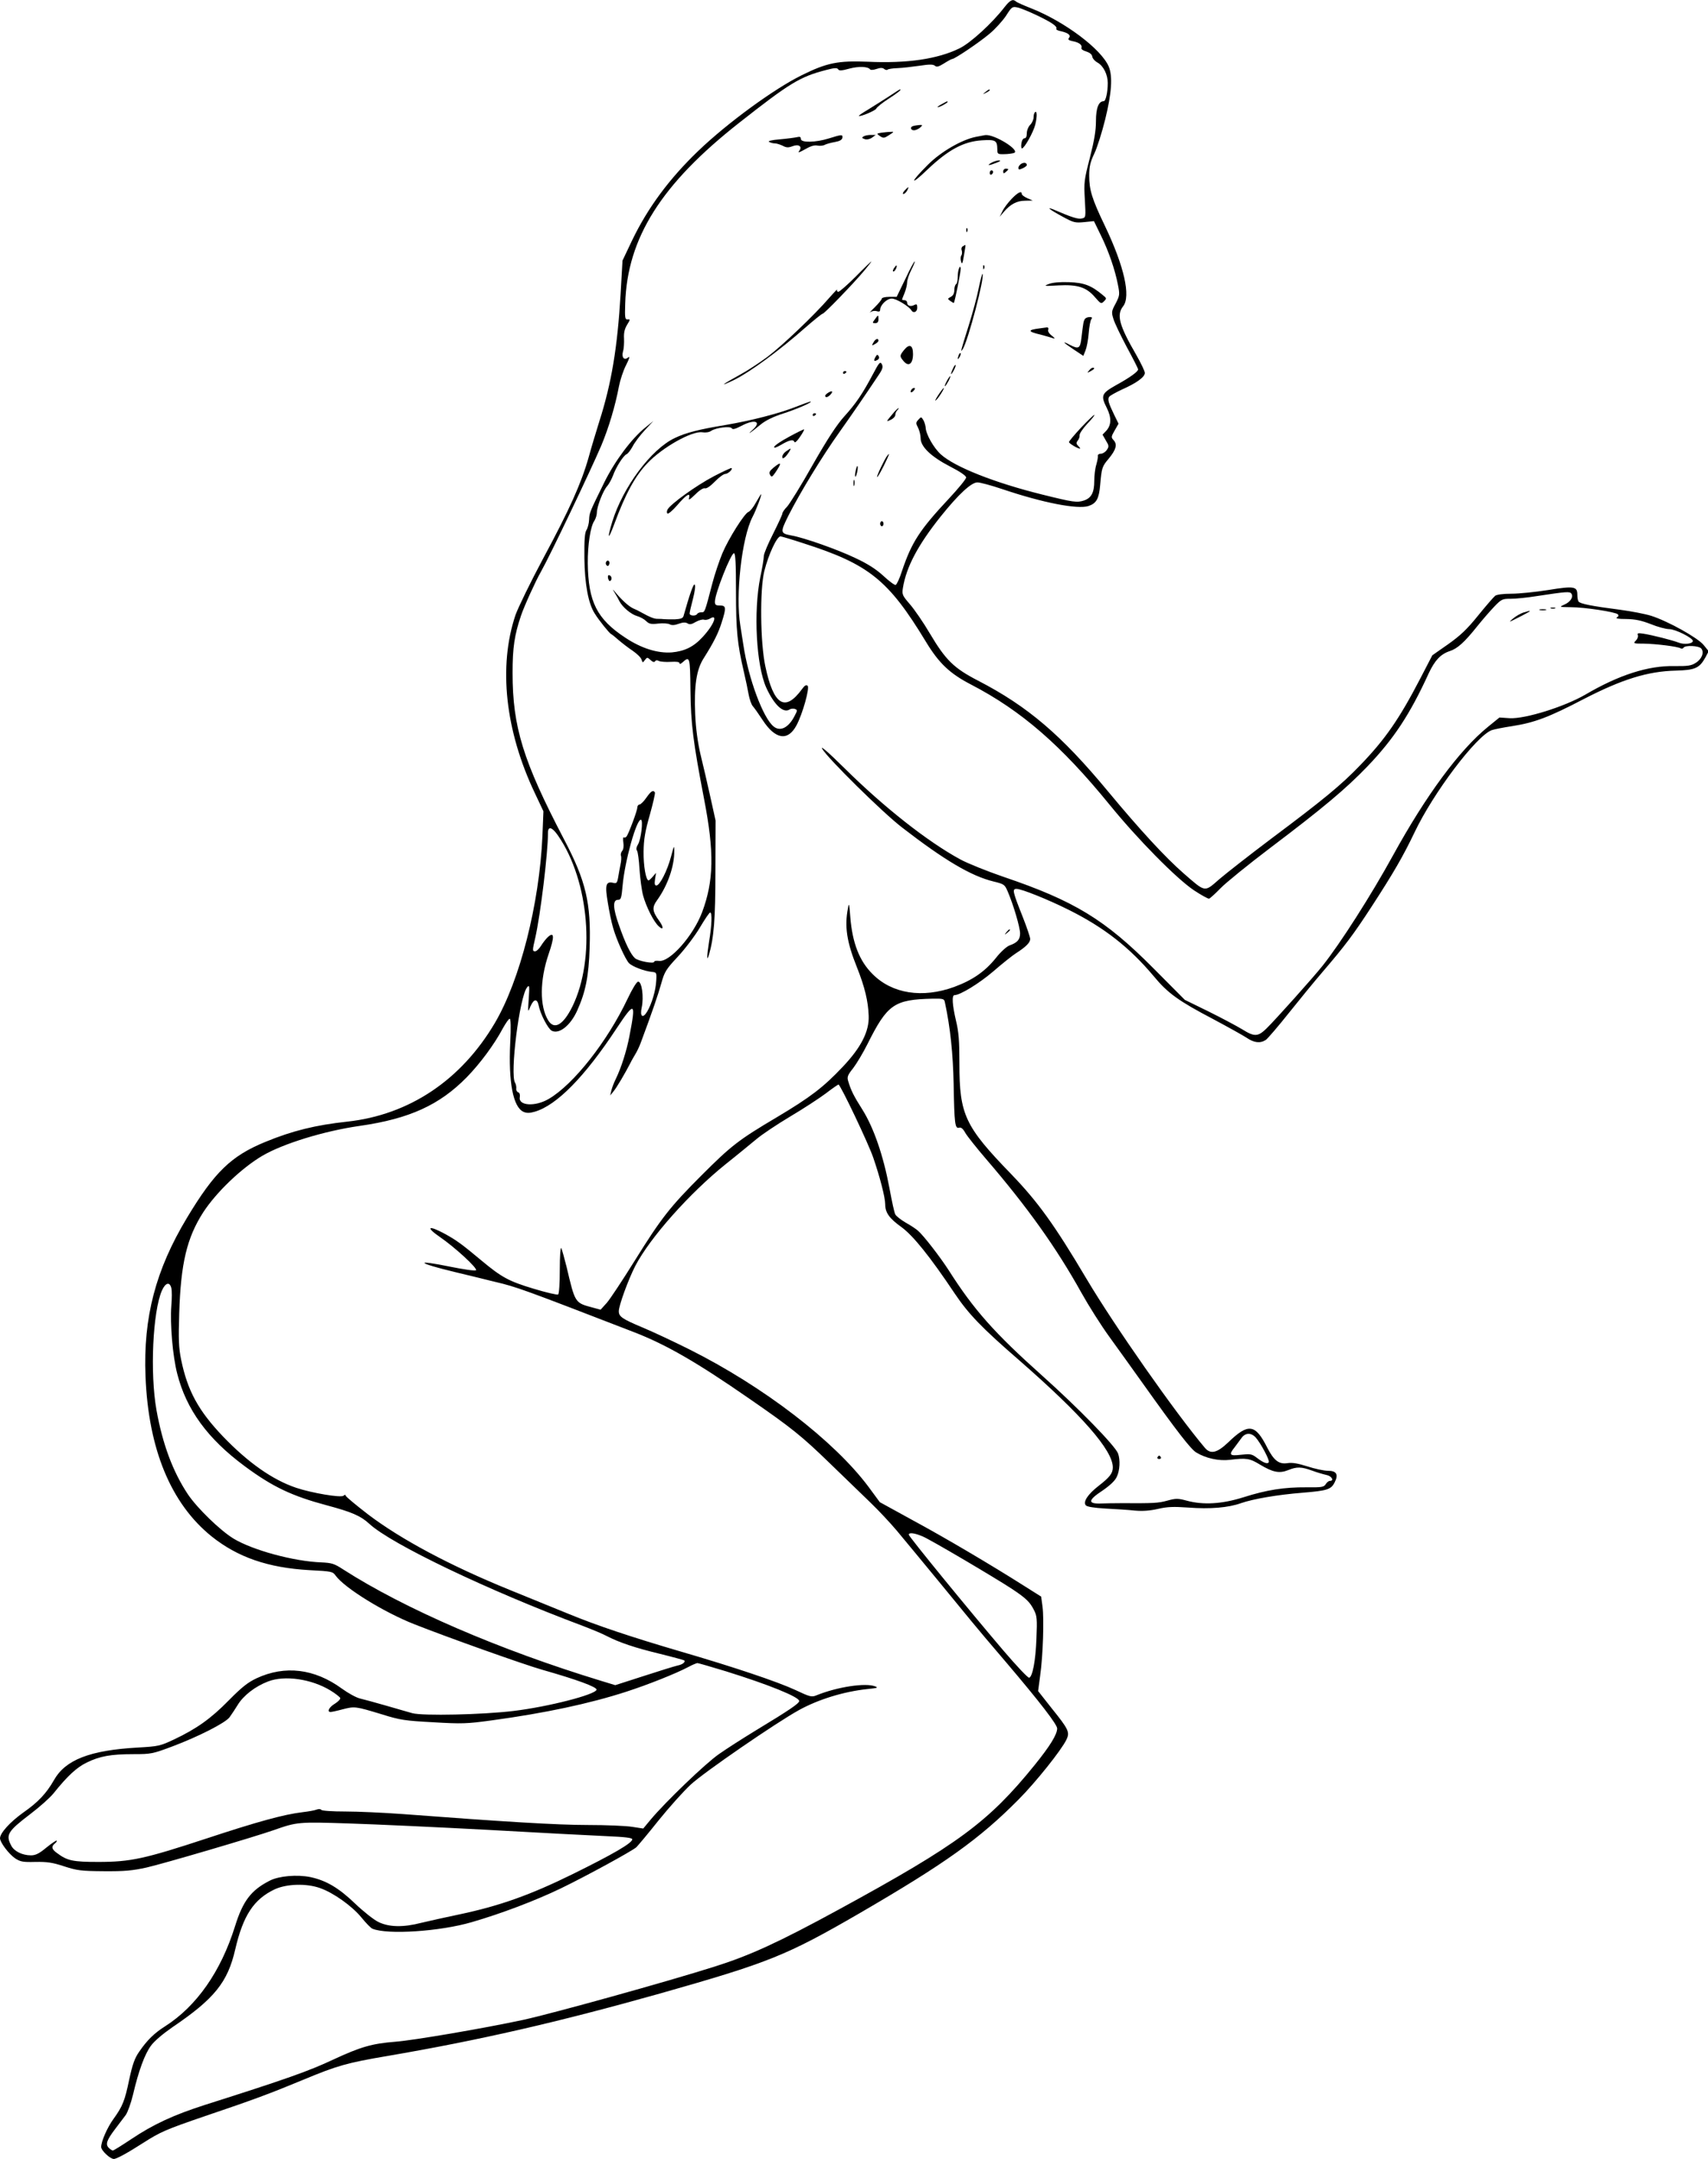<?xml version="1.0" standalone="no"?>
<!DOCTYPE svg PUBLIC "-//W3C//DTD SVG 20010904//EN"
 "http://www.w3.org/TR/2001/REC-SVG-20010904/DTD/svg10.dtd">
<svg version="1.0" xmlns="http://www.w3.org/2000/svg"
 width="1013pt" height="1280pt" viewBox="0 0 1013 1280"
 preserveAspectRatio="xMidYMid meet">
<g transform="translate(0,1280) scale(0.1,-0.1)"
fill="#000000" stroke="none">
<path d="M5958 12758 c-74 -96 -202 -213 -268 -245 -129 -63 -310 -90 -544
-79 -175 7 -242 -6 -391 -80 -163 -80 -441 -283 -613 -448 -173 -166 -300
-338 -393 -531 l-57 -120 -11 -194 c-19 -322 -54 -533 -127 -761 -18 -58 -47
-153 -63 -212 -44 -155 -114 -310 -269 -598 -75 -140 -149 -292 -165 -337
-102 -304 -61 -685 115 -1055 l51 -108 -6 -147 c-18 -402 -133 -855 -282
-1108 -200 -339 -508 -545 -876 -585 -186 -20 -325 -54 -485 -120 -203 -83
-302 -179 -465 -450 -186 -309 -260 -591 -246 -940 17 -431 150 -754 392 -949
155 -124 335 -186 579 -200 134 -7 139 -8 157 -33 53 -73 286 -217 467 -288
205 -81 653 -240 759 -270 204 -58 324 -102 321 -118 -6 -29 -285 -101 -493
-126 -182 -22 -538 -30 -600 -13 -27 8 -99 28 -160 46 -60 17 -128 36 -150 41
-22 5 -71 32 -108 59 -162 118 -337 139 -505 61 -53 -25 -88 -53 -165 -131
-106 -108 -190 -168 -325 -232 -83 -39 -93 -41 -217 -48 -282 -16 -428 -73
-495 -193 -45 -79 -95 -132 -183 -193 -78 -56 -137 -121 -137 -152 1 -25 52
-93 90 -119 31 -20 46 -23 120 -21 70 1 100 -3 170 -26 77 -25 100 -28 235
-29 123 -1 169 3 255 22 101 23 632 179 755 222 137 48 144 49 446 39 156 -5
527 -22 824 -38 297 -17 611 -33 698 -37 116 -5 157 -10 157 -19 0 -22 -116
-89 -349 -204 -255 -126 -439 -191 -676 -241 -82 -17 -184 -40 -226 -50 -108
-28 -192 -26 -255 5 -27 13 -90 63 -139 110 -97 93 -171 136 -264 156 -79 16
-186 7 -241 -21 -110 -56 -159 -119 -206 -270 -84 -269 -228 -474 -414 -593
-65 -41 -108 -83 -155 -152 -27 -39 -39 -74 -59 -166 -26 -125 -39 -157 -93
-232 -36 -49 -73 -133 -73 -166 0 -21 53 -71 75 -71 17 0 82 36 174 95 102 65
133 79 367 159 293 99 386 134 584 216 199 83 259 100 495 140 550 94 1015
201 1620 371 645 183 748 224 1180 474 511 297 713 441 947 677 104 105 253
292 283 354 21 44 13 61 -86 184 l-82 104 12 90 c17 121 24 337 14 411 l-8 59
-100 63 c-197 125 -473 288 -664 391 l-193 106 -67 91 c-204 273 -622 594
-1061 814 -96 48 -222 107 -280 131 -119 50 -140 64 -140 96 0 34 57 189 98
269 88 168 321 430 536 603 67 53 148 120 182 148 33 28 123 88 200 134 76 45
171 107 210 136 39 30 74 54 77 54 11 0 177 -348 206 -433 39 -113 71 -236 71
-277 0 -50 25 -84 96 -135 69 -50 170 -175 317 -395 81 -120 157 -200 382
-395 371 -324 555 -533 555 -635 0 -35 -19 -59 -85 -110 -63 -49 -93 -94 -75
-115 7 -8 47 -15 118 -19 59 -3 137 -8 173 -12 46 -4 89 -1 137 10 56 13 92
14 179 8 129 -10 238 -1 313 26 72 25 215 50 367 62 144 12 167 19 188 60 25
48 12 70 -39 70 -24 0 -79 12 -122 26 -57 18 -90 24 -120 19 -49 -7 -79 16
-118 92 -71 141 -112 147 -231 32 -66 -63 -105 -73 -139 -33 -177 210 -535
721 -702 1002 -191 322 -289 457 -446 620 -275 284 -308 352 -308 657 0 135
-4 187 -20 253 -22 93 -26 152 -9 152 33 0 146 69 229 140 52 45 113 94 135
108 61 39 85 64 85 85 0 10 -20 69 -44 130 -60 151 -64 167 -37 167 30 0 187
-63 311 -125 210 -105 359 -222 502 -392 84 -102 149 -148 353 -255 88 -47
178 -97 199 -111 44 -30 81 -34 114 -12 12 9 73 80 135 158 63 79 154 190 203
247 132 154 180 218 287 382 132 203 188 300 256 442 112 236 366 572 458 607
14 5 69 16 122 24 133 21 216 52 425 161 227 117 379 164 544 168 115 3 141
14 177 79 l19 36 -30 37 c-35 43 -211 141 -311 173 -35 11 -118 27 -185 36
-164 21 -237 35 -246 49 -4 6 -7 24 -7 40 0 49 -19 53 -172 28 -76 -12 -174
-22 -219 -22 -49 0 -86 -5 -96 -12 -9 -7 -55 -60 -102 -118 -66 -82 -106 -119
-178 -170 l-93 -65 -70 -135 c-126 -243 -210 -364 -359 -518 -111 -116 -221
-206 -526 -434 -129 -97 -268 -206 -309 -241 -89 -78 -80 -79 -211 35 -110 96
-259 258 -446 483 -279 337 -478 507 -774 660 -143 74 -191 121 -285 279 -38
65 -92 143 -118 173 -45 52 -48 58 -42 97 20 125 90 256 225 425 105 131 181
201 217 201 16 0 83 -18 148 -40 240 -81 446 -121 511 -100 47 16 62 43 69
125 9 101 11 109 50 155 44 53 53 85 30 110 -16 17 -15 21 6 58 l23 40 -26 53
c-33 68 -40 91 -30 106 4 7 39 26 77 44 86 38 135 74 135 98 0 10 -23 58 -51
107 -102 176 -118 237 -78 288 47 59 6 238 -107 475 -78 162 -94 215 -94 300
0 53 6 79 30 130 17 35 46 127 65 204 38 154 45 254 21 312 -44 104 -261 267
-461 346 -44 17 -84 35 -89 40 -19 17 -35 9 -68 -33z m192 -49 c88 -42 123
-66 115 -80 -3 -4 9 -11 27 -14 44 -10 61 -24 48 -40 -8 -9 -2 -14 21 -19 39
-7 59 -23 53 -40 -3 -7 9 -16 28 -21 21 -7 34 -17 36 -30 1 -11 16 -28 33 -37
34 -20 59 -71 59 -120 0 -55 -12 -108 -24 -108 -30 0 -46 -40 -46 -118 0 -56
-10 -115 -36 -217 -34 -132 -36 -146 -30 -247 6 -107 6 -108 -17 -113 -22 -6
-60 6 -162 50 -57 24 -32 3 48 -40 64 -35 73 -37 127 -32 l58 6 40 -82 c47
-95 85 -206 102 -294 12 -59 11 -65 -13 -112 -25 -46 -26 -52 -13 -93 7 -24
43 -98 79 -166 37 -68 67 -127 67 -132 0 -13 -48 -48 -130 -93 -87 -49 -93
-62 -56 -135 29 -58 28 -103 -4 -137 l-21 -22 20 -35 c19 -31 19 -36 5 -56 -8
-12 -24 -22 -35 -22 -11 0 -19 -6 -18 -12 2 -7 -3 -31 -9 -53 -7 -22 -12 -65
-12 -95 0 -70 -17 -102 -60 -117 -42 -14 -64 -11 -245 34 -284 70 -522 164
-605 239 -43 39 -89 121 -90 159 -1 11 -6 30 -13 43 -13 22 -14 22 -30 4 -16
-17 -16 -22 -2 -48 8 -16 15 -44 15 -62 0 -50 61 -109 175 -168 59 -30 95 -55
95 -65 0 -9 -46 -65 -102 -125 -174 -186 -221 -259 -278 -428 -14 -44 -31 -81
-38 -84 -6 -2 -39 22 -73 54 -44 40 -92 71 -167 106 -107 51 -303 120 -377
133 -68 13 -69 17 -19 118 66 131 200 352 304 497 80 113 150 215 232 338 23
34 26 47 18 63 -10 17 -16 10 -52 -58 -62 -117 -101 -175 -170 -251 -45 -50
-99 -132 -188 -288 -68 -121 -137 -232 -152 -248 -16 -16 -28 -34 -28 -41 0
-6 -25 -60 -55 -120 -30 -59 -55 -118 -55 -132 0 -14 -9 -71 -21 -126 -41
-204 -24 -523 36 -655 46 -100 100 -152 137 -129 8 6 23 7 32 4 16 -6 16 -9 0
-39 -36 -72 -86 -98 -126 -65 -62 50 -149 283 -179 482 -5 33 -13 85 -18 115
-30 181 8 521 72 645 21 39 57 135 51 135 -2 0 -15 -23 -31 -50 -15 -28 -35
-52 -44 -55 -23 -8 -117 -156 -155 -246 -18 -44 -45 -123 -59 -177 -46 -177
-45 -172 -65 -172 -10 0 -22 -4 -25 -10 -9 -14 -45 -12 -45 3 0 6 9 46 20 87
11 44 16 78 10 84 -7 7 -29 -55 -66 -186 -4 -14 -17 -18 -52 -20 -26 0 -54 0
-62 1 -8 1 -26 2 -39 2 -20 -1 -47 10 -101 40 -8 5 -28 15 -45 22 -28 13 -72
54 -111 102 -11 14 -11 11 2 -10 10 -16 23 -39 28 -50 19 -36 69 -77 103 -87
19 -5 44 -19 55 -30 17 -17 29 -20 72 -15 29 3 60 1 69 -5 12 -6 29 -5 53 4
25 9 40 9 52 2 12 -8 24 -6 49 9 18 10 40 16 48 13 9 -3 24 0 35 6 51 32 24
-37 -43 -109 -53 -58 -107 -84 -183 -91 -84 -6 -180 24 -275 87 -169 111 -220
213 -223 441 -1 108 16 220 39 252 8 13 15 35 15 49 0 36 38 133 62 158 10 12
25 39 33 60 18 51 62 120 81 128 8 3 24 24 36 46 11 22 43 65 72 96 l51 55
-48 -39 c-81 -65 -181 -199 -243 -325 -88 -179 -88 -179 -90 -221 -1 -22 -8
-50 -16 -62 -10 -16 -13 -59 -12 -167 2 -153 23 -268 61 -327 25 -41 87 -117
97 -122 5 -2 25 -18 45 -36 20 -17 57 -46 83 -63 26 -18 50 -41 53 -53 6 -19
7 -20 20 -2 13 17 14 17 33 0 13 -12 22 -15 27 -8 4 7 13 8 23 2 9 -4 41 -7
70 -5 34 2 52 0 52 -8 0 -7 7 -5 18 5 43 39 45 33 47 -163 2 -200 16 -310 81
-648 61 -315 58 -484 -12 -671 -53 -140 -192 -297 -256 -288 -16 2 -28 0 -28
-5 0 -14 -93 3 -114 21 -25 22 -58 89 -95 196 -36 100 -38 150 -6 150 18 0 21
9 28 88 13 142 81 387 108 387 15 0 1 -119 -18 -148 -9 -15 -11 -28 -5 -35 5
-7 12 -57 15 -112 4 -55 13 -124 21 -154 19 -68 62 -154 92 -182 29 -28 32 -8
4 31 -42 58 -44 80 -12 124 63 88 102 202 101 291 0 36 -2 32 -19 -33 -22 -84
-67 -172 -87 -172 -10 0 -12 9 -8 38 l6 37 -19 -22 c-11 -13 -23 -23 -25 -23
-16 0 -31 86 -30 170 1 75 9 121 37 219 19 68 33 128 30 133 -10 16 -23 8 -51
-32 -15 -22 -34 -40 -40 -40 -7 0 -13 -8 -13 -17 0 -18 -48 -147 -63 -171 -5
-7 -12 -10 -17 -7 -5 3 -6 -10 -3 -30 3 -21 1 -41 -7 -50 -7 -8 -10 -21 -7
-29 3 -7 2 -31 -3 -52 -4 -22 -11 -56 -14 -77 -6 -33 -10 -36 -30 -31 -43 10
-49 -14 -31 -118 8 -51 22 -118 31 -148 19 -69 74 -190 95 -211 20 -20 92 -47
134 -51 29 -3 30 -4 27 -53 -3 -58 -26 -136 -54 -183 -26 -43 -44 -29 -32 25
13 62 1 153 -21 153 -9 0 -35 -43 -63 -102 -120 -253 -320 -507 -467 -593 -81
-48 -182 -41 -172 10 2 15 -1 26 -10 29 -8 3 -13 14 -11 23 1 10 -2 25 -7 33
-32 49 26 510 71 566 14 17 15 11 10 -66 -6 -85 -6 -85 10 -47 20 46 40 48 49
5 9 -49 55 -137 77 -149 44 -23 112 31 152 121 49 109 68 203 73 372 9 264
-22 395 -152 642 -243 465 -305 665 -305 987 0 149 11 224 50 339 18 54 86
204 118 260 52 91 293 596 358 748 44 105 83 235 105 352 7 36 25 92 42 125
20 39 24 55 13 46 -24 -20 -41 -1 -31 36 5 15 7 49 6 75 -2 34 3 57 18 82 19
31 20 34 4 32 -16 -1 -18 8 -15 94 12 389 214 709 676 1072 299 235 360 273
516 313 49 13 65 14 71 4 5 -9 20 -9 66 4 56 15 112 13 124 -5 3 -4 20 -3 37
3 24 8 36 8 46 0 7 -6 16 -8 20 -4 4 4 30 8 59 9 29 1 87 8 130 14 59 9 81 9
92 0 10 -9 22 -6 54 14 22 14 44 26 48 26 15 0 159 97 221 149 35 29 79 78 99
108 33 52 37 55 66 49 18 -3 70 -25 117 -47z m-1385 -3130 c388 -124 504 -217
726 -583 78 -129 143 -190 269 -255 298 -155 533 -359 820 -711 165 -203 397
-439 502 -509 43 -28 82 -50 89 -49 6 2 36 29 68 62 31 32 164 140 296 240
311 235 446 348 575 482 156 163 252 308 364 553 36 76 70 113 125 131 45 15
86 51 164 149 29 36 73 87 98 113 44 46 49 48 100 48 30 0 99 7 154 16 178 27
196 28 205 14 13 -20 -7 -50 -43 -65 -31 -14 -30 -14 40 -15 81 0 263 -28 278
-42 6 -6 5 -12 -5 -18 -10 -7 7 -10 55 -10 53 -1 88 -8 145 -30 41 -17 91 -30
110 -30 36 0 140 -52 140 -70 0 -17 -52 -23 -84 -10 -36 14 -153 44 -209 53
-32 5 -38 3 -33 -9 3 -8 -2 -22 -12 -32 -17 -17 -14 -18 48 -18 70 -1 201 -17
218 -28 6 -3 13 -2 17 4 10 16 91 12 105 -5 19 -23 3 -63 -33 -85 -26 -17 -48
-20 -127 -19 -156 3 -329 -53 -527 -169 -124 -72 -357 -145 -449 -140 l-61 4
-69 -56 c-169 -138 -365 -403 -562 -761 -130 -237 -315 -526 -419 -656 -54
-68 -277 -317 -331 -370 -51 -50 -72 -51 -144 -6 -35 21 -125 69 -202 107
l-139 68 -186 187 c-287 289 -469 400 -891 543 -96 33 -211 79 -255 103 -195
106 -452 309 -684 538 -97 96 -147 139 -135 118 30 -54 358 -378 474 -467 251
-194 410 -288 542 -320 65 -16 67 -18 86 -63 33 -77 72 -210 72 -245 0 -37
-17 -55 -62 -71 -17 -6 -52 -37 -81 -74 -65 -81 -139 -132 -247 -172 -189 -69
-369 -41 -485 76 -78 77 -120 185 -132 338 -6 81 -8 87 -14 52 -21 -108 -7
-200 53 -349 47 -118 67 -202 70 -288 4 -92 -45 -188 -153 -302 -116 -123
-194 -182 -392 -300 -228 -135 -271 -169 -447 -345 -188 -188 -239 -254 -396
-506 -71 -114 -145 -226 -165 -249 l-37 -41 -48 13 c-105 28 -103 26 -154 242
-13 52 -27 102 -31 110 -5 8 -9 -47 -9 -127 0 -83 -4 -144 -10 -148 -5 -3 -72
12 -147 35 -146 44 -188 67 -308 167 -114 95 -146 119 -217 158 -98 53 -116
41 -29 -19 89 -61 225 -186 214 -197 -5 -5 -74 5 -153 21 -216 44 -199 23 25
-31 66 -16 175 -42 242 -59 128 -30 168 -45 823 -298 191 -74 372 -178 685
-395 249 -172 309 -220 475 -381 85 -82 194 -188 242 -234 48 -46 118 -121
156 -166 88 -105 394 -477 446 -541 22 -27 115 -138 207 -245 197 -232 299
-364 299 -388 -1 -36 -41 -102 -134 -217 -274 -338 -453 -470 -1161 -856 -356
-194 -526 -272 -735 -338 -280 -89 -965 -279 -1135 -316 -237 -51 -654 -122
-760 -130 -139 -11 -205 -30 -369 -106 -142 -67 -277 -115 -759 -268 -187 -60
-307 -115 -441 -205 -54 -36 -102 -66 -107 -66 -4 0 -15 7 -24 16 -21 21 -12
46 39 113 22 29 50 66 62 82 11 16 31 70 43 121 33 140 69 239 106 289 19 27
70 70 126 109 251 170 329 267 374 462 47 202 110 298 235 357 70 32 187 36
268 7 78 -27 190 -106 246 -175 27 -33 56 -63 65 -66 89 -37 402 -16 589 39
176 51 376 127 528 200 149 72 420 220 448 244 10 10 69 80 131 158 62 77 148
173 191 213 77 72 509 369 644 443 115 63 264 109 405 124 59 6 66 8 45 16
-57 22 -224 -3 -347 -53 -29 -12 -38 -10 -125 31 -105 49 -370 138 -683 229
-293 86 -493 153 -659 221 -77 31 -238 97 -356 145 -351 143 -640 297 -838
447 -72 56 -132 105 -132 111 0 6 -5 6 -13 -1 -15 -13 -187 16 -280 47 -140
47 -285 149 -434 304 -147 154 -211 272 -249 457 -14 70 -16 118 -11 275 9
293 45 446 142 597 78 120 228 263 350 335 124 73 369 148 580 178 293 42 472
124 632 287 79 80 166 198 214 289 18 32 36 59 42 59 6 0 8 -49 3 -143 -11
-234 17 -381 79 -409 19 -8 36 -8 67 1 130 38 296 207 485 494 108 163 116
159 76 -46 -16 -86 -50 -191 -80 -252 -11 -22 -23 -53 -27 -70 l-7 -30 20 25
c19 23 67 104 100 168 7 15 21 38 29 52 9 14 24 45 33 70 65 174 103 285 121
350 19 68 27 82 98 158 43 46 102 124 131 173 29 49 56 89 61 89 12 0 10 -75
-7 -175 -13 -83 -14 -121 -1 -78 30 102 39 212 39 498 l1 300 -31 140 c-17 77
-43 190 -58 250 -17 74 -28 152 -32 240 -7 168 7 263 49 330 62 98 88 151 108
214 28 88 27 101 -10 101 -25 0 -30 4 -30 23 0 48 95 287 113 287 9 0 12 -62
12 -227 0 -232 8 -309 46 -473 11 -47 24 -108 29 -137 5 -28 16 -60 25 -70 9
-10 35 -47 58 -82 75 -115 149 -127 200 -33 37 68 80 223 67 236 -8 8 -18 2
-33 -19 -101 -139 -169 -97 -218 135 -30 140 -33 455 -6 564 25 100 75 206 96
206 5 0 66 -18 136 -41z m-1454 -1735 c184 -268 222 -728 84 -1011 -55 -111
-108 -141 -144 -82 -51 84 -50 238 3 393 35 101 34 135 -4 101 -11 -10 -30
-34 -41 -52 -11 -18 -27 -33 -35 -33 -17 0 -17 4 1 82 30 133 75 498 75 621 0
41 25 34 61 -19z m2293 -986 c33 -155 48 -303 52 -488 4 -232 8 -263 32 -256
12 4 24 -6 38 -32 12 -20 67 -89 121 -152 246 -286 418 -527 567 -795 43 -77
117 -194 165 -260 48 -66 138 -192 201 -280 200 -281 282 -386 314 -406 57
-35 135 -52 201 -44 97 12 117 9 179 -29 75 -45 114 -53 166 -32 52 21 78 20
142 -3 29 -11 68 -22 86 -26 30 -6 47 -35 19 -35 -7 0 -18 -9 -24 -19 -11 -18
-24 -20 -115 -19 -131 1 -235 -15 -373 -59 -127 -40 -238 -47 -337 -20 -52 14
-64 14 -115 0 -54 -15 -83 -16 -273 -15 -41 0 -97 -1 -125 -2 -75 -2 -71 21
13 76 45 31 74 58 85 81 19 38 22 102 8 140 -18 46 -235 269 -451 462 -281
251 -404 389 -554 625 -51 79 -147 203 -181 233 -11 10 -44 32 -73 48 -29 17
-57 39 -62 49 -6 10 -21 81 -35 157 -36 192 -93 357 -160 464 -52 82 -68 114
-85 171 -7 23 -2 35 30 75 20 26 59 91 85 143 118 236 158 264 387 269 63 1
68 -1 72 -21z m-4588 -1694 c4 -14 4 -62 0 -107 -8 -104 8 -297 35 -401 54
-213 181 -387 402 -550 165 -122 280 -176 486 -231 146 -39 200 -62 251 -109
129 -120 706 -396 1265 -605 55 -21 120 -48 144 -61 76 -39 169 -70 314 -105
77 -19 142 -37 145 -39 9 -10 -10 -25 -41 -31 -17 -4 -108 -32 -200 -62 l-168
-54 -82 25 c-607 185 -1167 427 -1533 662 -52 34 -67 38 -129 41 -162 6 -406
72 -520 141 -80 49 -215 180 -271 263 -89 134 -150 298 -186 499 -39 220 -22
583 32 708 21 47 46 55 56 16z m6431 -886 c31 -35 85 -137 78 -147 -7 -13 -32
-4 -72 27 -29 22 -39 23 -93 17 -68 -8 -74 -1 -37 45 12 16 30 40 40 54 22 32
57 33 84 4z m-1975 -587 c48 -20 434 -248 531 -312 84 -56 105 -77 129 -124
18 -35 20 -52 15 -170 -5 -132 -23 -225 -43 -232 -7 -2 -74 69 -151 159 -194
227 -563 678 -563 689 0 15 35 10 82 -10z m-1166 -800 c251 -78 434 -152 434
-176 0 -14 -57 -53 -252 -171 -79 -48 -179 -112 -223 -143 -79 -54 -319 -285
-406 -389 l-44 -53 -65 10 c-36 6 -155 11 -265 11 -179 0 -493 19 -1100 65
-110 8 -262 15 -337 15 -77 0 -139 4 -143 10 -3 5 -15 6 -28 1 -12 -5 -49 -11
-82 -15 -110 -13 -267 -56 -570 -156 -368 -121 -451 -139 -642 -139 -150 0
-184 7 -244 52 -33 23 -36 39 -14 57 9 7 14 15 11 17 -2 3 -30 -16 -61 -41
-42 -35 -64 -46 -91 -46 -51 0 -101 24 -118 59 -33 63 -20 84 114 186 54 41
116 96 137 122 85 106 138 154 197 183 78 38 143 50 278 50 105 0 113 2 231
46 156 59 311 138 338 172 11 15 33 48 49 74 34 56 104 110 180 139 98 38 257
15 369 -53 30 -18 56 -39 59 -45 2 -7 -13 -22 -32 -34 -34 -20 -49 -49 -25
-49 6 0 39 7 72 16 71 18 74 18 232 -30 109 -34 137 -38 305 -47 169 -10 199
-9 345 11 316 43 580 99 799 170 130 42 298 109 371 148 22 12 45 21 51 22 5
0 82 -22 170 -49z"/>
<path d="M5270 12227 c-36 -23 -91 -58 -122 -77 -32 -19 -56 -35 -54 -37 7 -7
98 31 103 43 3 8 36 35 74 59 58 38 79 55 66 55 -1 0 -31 -19 -67 -43z"/>
<path d="M5844 12254 c-18 -14 -18 -15 4 -4 12 6 22 13 22 15 0 8 -5 6 -26
-11z"/>
<path d="M5588 12184 c-38 -20 -36 -28 2 -9 17 9 30 18 30 20 0 7 -1 6 -32
-11z"/>
<path d="M6138 12134 c-5 -4 -8 -18 -8 -31 0 -12 -9 -32 -20 -43 -11 -11 -20
-33 -20 -50 0 -19 -5 -30 -14 -30 -8 0 -16 -13 -18 -30 -3 -16 -1 -30 3 -30
14 0 68 96 79 141 12 48 11 87 -2 73z"/>
<path d="M5417 12053 c-24 -6 -15 -29 9 -25 10 2 26 10 34 18 12 12 12 14 -5
13 -11 -1 -28 -3 -38 -6z"/>
<path d="M5226 12013 c-28 -5 -28 -5 -7 -20 20 -13 25 -13 54 6 31 20 31 21 7
19 -14 0 -38 -3 -54 -5z"/>
<path d="M4915 11979 c-77 -24 -165 -26 -165 -3 0 12 -6 15 -22 11 -13 -3 -58
-9 -102 -13 -49 -4 -73 -10 -65 -15 8 -5 23 -9 34 -9 11 0 32 -7 47 -14 22
-12 34 -12 58 -3 38 15 61 -2 39 -29 -9 -11 3 -8 34 10 33 19 56 27 75 23 15
-3 35 -1 45 5 10 5 36 12 59 16 28 5 42 13 44 25 3 21 -4 20 -81 -4z"/>
<path d="M5121 11991 c-11 -7 -9 -10 8 -16 12 -4 30 0 43 9 l22 16 -29 0 c-17
0 -36 -4 -44 -9z"/>
<path d="M5790 11989 c-84 -16 -209 -88 -286 -165 -108 -107 -110 -132 -3 -29
123 117 214 166 322 173 82 5 91 0 92 -53 0 -28 2 -30 41 -29 22 0 48 4 58 7
40 15 -118 113 -171 106 -4 -1 -28 -5 -53 -10z"/>
<path d="M5880 11835 c-31 -18 -16 -18 30 0 23 9 28 14 15 14 -11 0 -31 -6
-45 -14z"/>
<path d="M6057 11829 c-9 -6 -17 -16 -17 -24 0 -12 5 -12 25 -3 14 6 25 15 25
19 0 14 -15 18 -33 8z"/>
<path d="M5950 11784 c0 -14 3 -14 15 -4 8 7 15 14 15 16 0 2 -7 4 -15 4 -8 0
-15 -7 -15 -16z"/>
<path d="M5870 11774 c0 -8 5 -12 10 -9 6 3 10 10 10 16 0 5 -4 9 -10 9 -5 0
-10 -7 -10 -16z"/>
<path d="M5365 11670 c-10 -11 -13 -20 -7 -20 6 0 16 9 22 20 6 11 9 20 7 20
-2 0 -12 -9 -22 -20z"/>
<path d="M5999 11620 c-22 -23 -46 -55 -54 -73 l-16 -32 24 28 c39 46 78 67
127 67 l45 1 -32 14 c-18 8 -33 19 -33 25 0 21 -24 9 -61 -30z"/>
<path d="M5731 11434 c0 -11 3 -14 6 -6 3 7 2 16 -1 19 -3 4 -6 -2 -5 -13z"/>
<path d="M5711 11340 c-8 -4 -11 -15 -7 -25 3 -10 2 -23 -2 -29 -5 -6 -6 -22
-2 -36 5 -20 9 -14 17 35 6 33 10 61 9 62 -1 1 -8 -2 -15 -7z"/>
<path d="M5075 11160 c-49 -49 -96 -90 -103 -90 -7 0 -10 6 -7 13 4 6 -17 -15
-46 -48 -90 -104 -280 -285 -368 -351 -47 -35 -120 -83 -163 -106 -111 -61
-128 -76 -31 -29 91 45 268 175 415 305 54 47 102 86 107 86 10 0 186 182 249
258 24 29 42 52 40 52 -2 0 -44 -40 -93 -90z"/>
<path d="M5369 11145 l-51 -105 -44 0 c-24 0 -44 -5 -44 -10 0 -6 -19 -29 -42
-52 -24 -23 -35 -36 -26 -29 9 7 26 10 38 6 14 -4 20 -2 20 8 0 28 40 67 69
67 26 0 100 -45 116 -69 12 -21 35 -11 35 14 0 21 -3 24 -17 17 -22 -12 -43
-5 -43 14 0 8 -7 14 -15 14 -8 0 -15 2 -15 4 0 2 7 20 15 39 8 20 15 48 15 62
0 14 11 48 25 75 14 28 23 50 20 50 -4 0 -29 -47 -56 -105z"/>
<path d="M5302 11210 c-7 -11 -8 -20 -3 -20 9 0 24 30 18 36 -1 2 -8 -6 -15
-16z"/>
<path d="M5831 11214 c0 -11 3 -14 6 -6 3 7 2 16 -1 19 -3 4 -6 -2 -5 -13z"/>
<path d="M5687 11207 c-4 -10 -7 -34 -7 -52 0 -19 -4 -37 -10 -40 -5 -3 -10
-19 -10 -35 0 -19 -7 -33 -21 -40 -20 -11 -20 -12 -2 -25 10 -7 19 -12 20 -11
6 6 43 192 41 205 -3 13 -5 13 -11 -2z"/>
<path d="M5805 11093 c-9 -48 -37 -151 -61 -227 -46 -147 -50 -160 -34 -136
31 47 132 431 117 446 -2 3 -12 -35 -22 -83z"/>
<path d="M6220 11116 c-32 -12 -28 -13 57 -8 115 6 167 -11 218 -71 34 -39 36
-40 53 -23 16 16 16 18 -8 37 -68 57 -111 73 -199 76 -55 2 -99 -2 -121 -11z"/>
<path d="M5189 10907 c-16 -21 -16 -23 2 -23 13 0 19 7 19 23 0 28 -1 28 -21
0z"/>
<path d="M6434 10908 c-8 -13 -9 -20 -20 -110 -7 -64 -16 -70 -68 -43 -50 27
-43 16 19 -25 l60 -40 13 32 c7 17 16 63 19 102 3 39 10 77 16 84 7 9 4 12
-11 12 -12 0 -24 -5 -28 -12z"/>
<path d="M6165 10853 c-72 -9 -71 -19 7 -37 29 -8 62 -17 73 -21 15 -5 13 -1
-7 15 -16 12 -25 27 -21 35 3 9 0 14 -8 14 -8 -1 -27 -4 -44 -6z"/>
<path d="M5180 10769 c-11 -19 -10 -20 9 -9 12 6 21 15 21 20 0 18 -19 11 -30
-11z"/>
<path d="M5361 10724 c-26 -33 -26 -36 -2 -65 30 -36 56 -16 56 42 0 54 -22
63 -54 23z"/>
<path d="M5686 10695 c-9 -26 -7 -32 5 -12 6 10 9 21 6 23 -2 3 -7 -2 -11 -11z"/>
<path d="M5191 10681 c-12 -21 -6 -27 16 -13 7 5 9 13 4 21 -7 11 -11 9 -20
-8z"/>
<path d="M5652 10615 c-17 -37 -14 -45 4 -12 9 16 14 31 11 33 -2 2 -9 -7 -15
-21z"/>
<path d="M6459 10603 c-13 -15 -12 -15 9 -4 23 12 28 21 13 21 -5 0 -15 -7
-22 -17z"/>
<path d="M5000 10589 c0 -5 5 -7 10 -4 6 3 10 8 10 11 0 2 -4 4 -10 4 -5 0
-10 -5 -10 -11z"/>
<path d="M5615 10540 c-9 -16 -13 -30 -11 -30 3 0 12 14 21 30 9 17 13 30 11
30 -3 0 -12 -13 -21 -30z"/>
<path d="M5405 10489 c-11 -17 1 -21 15 -4 8 9 8 15 2 15 -6 0 -14 -5 -17 -11z"/>
<path d="M5565 10458 c-16 -24 -22 -38 -14 -31 15 12 53 73 46 73 -2 0 -17
-19 -32 -42z"/>
<path d="M4905 10467 c-11 -8 -14 -16 -8 -20 6 -4 18 2 28 13 21 23 8 27 -20
7z"/>
<path d="M4720 10388 c-98 -39 -265 -82 -419 -108 -156 -26 -232 -45 -299 -77
-140 -66 -307 -290 -371 -497 -32 -105 -24 -112 13 -11 65 176 123 283 195
358 88 94 266 194 327 184 18 -3 40 0 51 8 28 19 113 30 123 16 5 -9 20 -5 55
13 82 44 126 28 67 -24 -38 -34 -7 -14 48 32 30 25 75 47 137 67 84 27 183 71
158 70 -5 -1 -44 -15 -85 -31z"/>
<path d="M5304 10358 c-11 -13 -26 -31 -34 -41 -12 -17 -12 -17 13 -6 15 7 27
20 27 29 0 9 5 21 12 28 7 7 10 12 7 12 -3 0 -14 -10 -25 -22z"/>
<path d="M4820 10339 c0 -5 5 -7 10 -4 6 3 10 8 10 11 0 2 -4 4 -10 4 -5 0
-10 -5 -10 -11z"/>
<path d="M6411 10264 c-39 -42 -71 -80 -71 -85 0 -8 52 -39 65 -39 4 0 -1 7
-10 16 -13 13 -13 19 -3 32 7 8 12 22 11 31 -2 9 19 40 46 69 27 28 46 52 41
52 -4 0 -39 -34 -79 -76z"/>
<path d="M4681 10211 c-47 -25 -87 -52 -89 -60 -3 -10 11 -5 41 12 49 29 73
34 79 16 2 -6 17 7 32 30 16 23 27 43 25 45 -2 2 -42 -18 -88 -43z"/>
<path d="M4662 10124 c-12 -8 -22 -22 -22 -31 0 -13 3 -13 16 -3 14 13 38 50
32 50 -2 0 -14 -7 -26 -16z"/>
<path d="M5262 10098 c-16 -21 -63 -119 -60 -126 2 -4 19 26 39 65 36 75 39
82 21 61z"/>
<path d="M4586 10026 c-22 -19 -26 -27 -19 -41 9 -15 12 -14 30 11 42 62 39
71 -11 30z"/>
<path d="M5075 10010 c-4 -17 -5 -34 -2 -36 2 -3 7 10 11 27 8 42 0 50 -9 9z"/>
<path d="M4233 9976 c-103 -54 -256 -164 -274 -197 -5 -11 -5 -20 0 -24 5 -3
31 19 57 49 53 62 80 79 71 45 -5 -17 3 -13 37 20 25 25 48 39 57 36 9 -3 32
12 59 40 24 25 52 45 61 45 16 0 46 27 38 35 -3 2 -50 -20 -106 -49z"/>
<path d="M5062 9935 c0 -16 2 -22 5 -12 2 9 2 23 0 30 -3 6 -5 -1 -5 -18z"/>
<path d="M5220 9695 c0 -8 5 -15 10 -15 6 0 10 7 10 15 0 8 -4 15 -10 15 -5 0
-10 -7 -10 -15z"/>
<path d="M3595 9469 c-4 -6 -3 -15 3 -21 6 -6 11 -4 15 6 7 18 -9 31 -18 15z"/>
<path d="M3607 9369 c4 -13 9 -17 15 -11 11 11 3 32 -12 32 -4 0 -6 -9 -3 -21z"/>
<path d="M9198 9193 c6 -2 18 -2 25 0 6 3 1 5 -13 5 -14 0 -19 -2 -12 -5z"/>
<path d="M9133 9183 c9 -2 25 -2 35 0 9 3 1 5 -18 5 -19 0 -27 -2 -17 -5z"/>
<path d="M9034 9168 c-17 -6 -44 -21 -60 -35 -16 -13 -23 -21 -15 -17 7 3 39
19 70 35 58 30 59 34 5 17z"/>
<path d="M5969 7273 c-13 -16 -12 -17 4 -4 9 7 17 15 17 17 0 8 -8 3 -21 -13z"/>
<path d="M6865 4160 c-3 -5 1 -10 10 -10 9 0 13 5 10 10 -3 6 -8 10 -10 10 -2
0 -7 -4 -10 -10z"/>
</g>
</svg>
